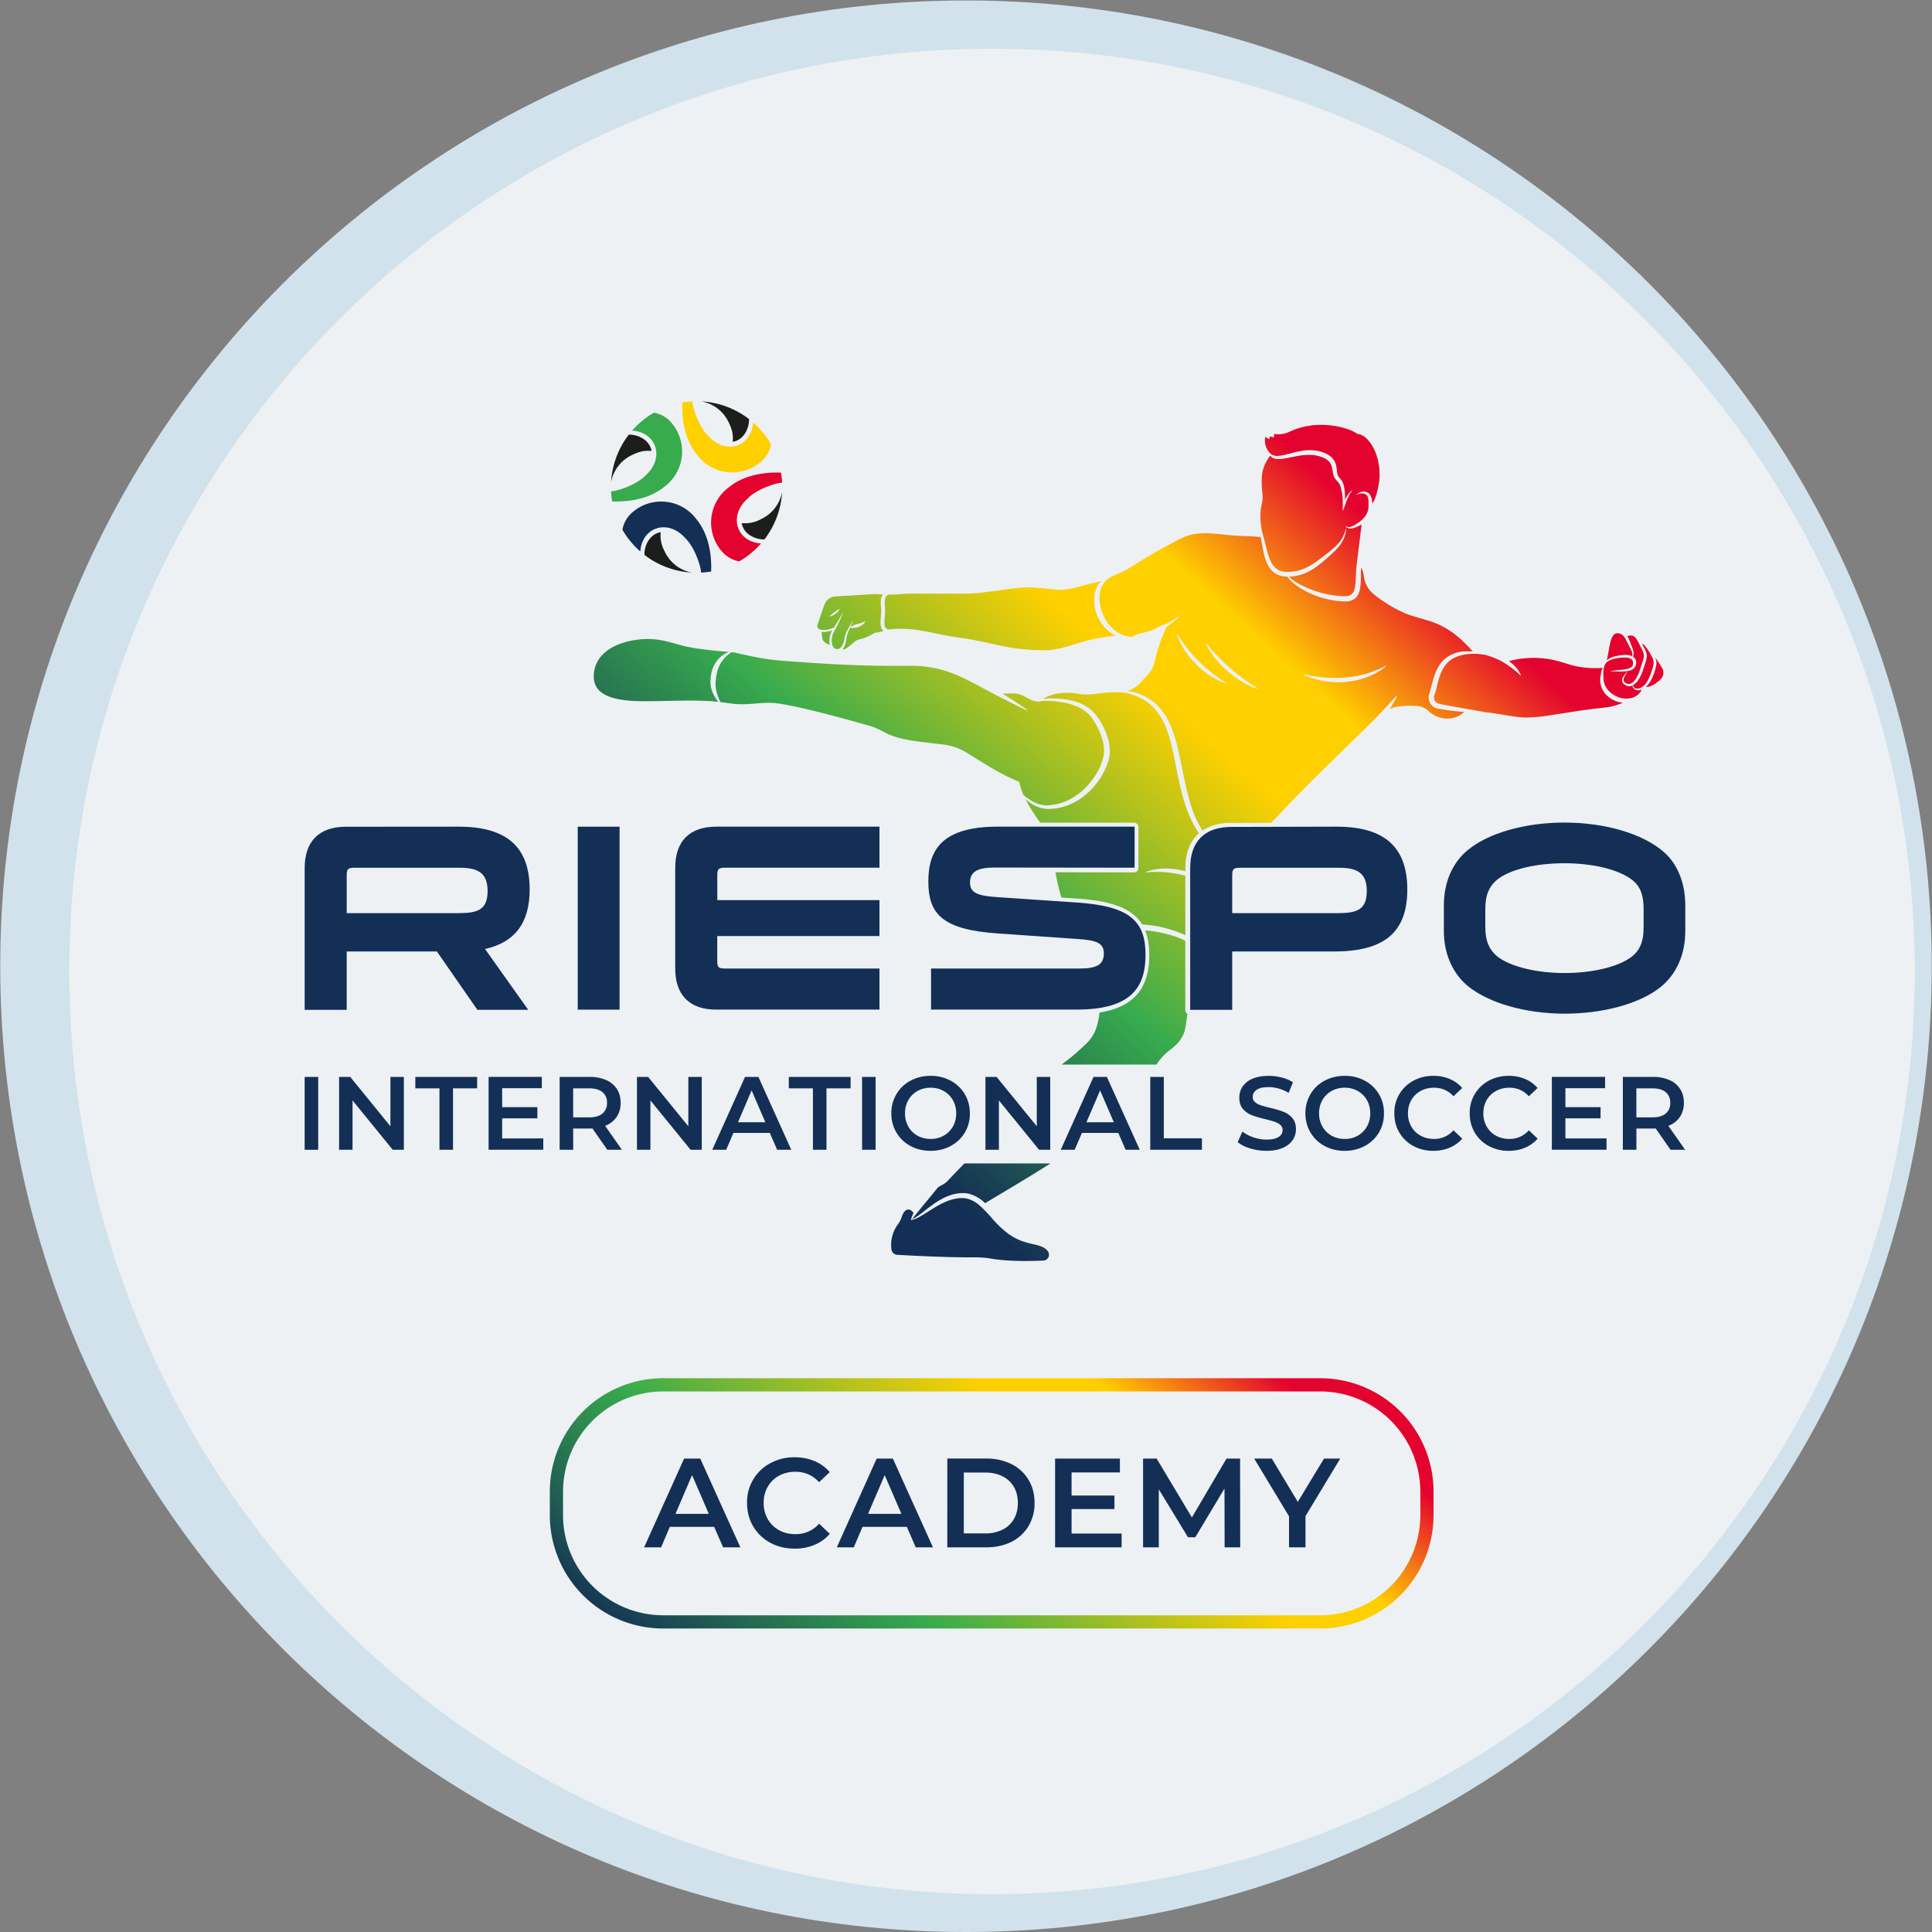 <svg xmlns="http://www.w3.org/2000/svg" viewBox="0 0 584.57 584.57"><rect x="0" y="0" width="584.57" height="584.57" fill="#808080" stroke="none"/><defs><clipPath id="b" clipPathUnits="userSpaceOnUse"><path d="M-225.12-8.6h438.43v438.43h-438.43z"></path></clipPath><clipPath id="a" clipPathUnits="userSpaceOnUse"><path d="M-219.21 0H219.2v438.42h-438.4z"></path></clipPath><clipPath id="e" clipPathUnits="userSpaceOnUse"><path d="M-138.92-324.67h438.43v438.42h-438.43z"></path></clipPath><clipPath id="i" clipPathUnits="userSpaceOnUse"><path d="M-177.24-331.14h438.42V107.3h-438.42z"></path></clipPath><clipPath id="h" clipPathUnits="userSpaceOnUse"><path d="M-173.47-316.03h438.42V122.4h-438.42z"></path></clipPath><clipPath id="g" clipPathUnits="userSpaceOnUse"><path d="M-154.86-347.1h438.42V91.33h-438.42z"></path></clipPath><clipPath id="j" clipPathUnits="userSpaceOnUse"><path d="M-146.24-312.5h438.43v438.42h-438.43z"></path></clipPath><clipPath id="f" clipPathUnits="userSpaceOnUse"><path d="M-169.97-343.33h438.42V95.1h-438.42z"></path></clipPath><clipPath id="k" clipPathUnits="userSpaceOnUse"><path d="M-161.35-308.73h438.43v438.42h-438.43z"></path></clipPath><clipPath id="l" clipPathUnits="userSpaceOnUse"><path d="M-382.44-227.07H56v438.43h-438.43Z"></path></clipPath><clipPath id="d" clipPathUnits="userSpaceOnUse"><path d="M-142.69-339.78h438.43V98.64H-142.7z"></path></clipPath><clipPath id="n" clipPathUnits="userSpaceOnUse"><path d="M-164.1-87.28h438.42v438.42H-164.1z"></path></clipPath><linearGradient id="c" x1="0" x2="1" y1="0" y2="0" gradientTransform="rotate(48 -121.45 367.37) scale(303.613)" gradientUnits="userSpaceOnUse" spreadMethod="pad"><stop offset="0" stop-color="#132f55"></stop><stop offset=".22" stop-color="#132f55"></stop><stop offset=".22" stop-color="#132f55"></stop><stop offset=".41" stop-color="#37ab4d"></stop><stop offset=".6" stop-color="#ffd000"></stop><stop offset=".6" stop-color="#ffd000"></stop><stop offset=".68" stop-color="#ffd000"></stop><stop offset=".8" stop-color="#e4032e"></stop><stop offset="1" stop-color="#e4032e"></stop></linearGradient><linearGradient id="m" x1="0" x2="1" y1="0" y2="0" gradientTransform="rotate(52.8 25.1 292.22) scale(201.308)" gradientUnits="userSpaceOnUse" spreadMethod="pad"><stop offset="0" stop-color="#132f55"></stop><stop offset=".12" stop-color="#132f55"></stop><stop offset=".12" stop-color="#132f55"></stop><stop offset=".35" stop-color="#37ab4d"></stop><stop offset=".6" stop-color="#ffd000"></stop><stop offset=".6" stop-color="#ffd000"></stop><stop offset=".68" stop-color="#ffd000"></stop><stop offset=".81" stop-color="#e4032e"></stop><stop offset="1" stop-color="#e4032e"></stop></linearGradient></defs><path fill="#d2e2ec" d="M0 0c121.07 0 219.21 98.14 219.21 219.21 0 121.07-98.14 219.22-219.21 219.22-121.07 0-219.21-98.15-219.21-219.22S-121.07 0 0 0" clip-path="url(#a)" transform="matrix(1.333 0 0 -1.333 292.28 584.57)"></path><path fill="#edf1f4" d="M0 0c115.67 0 209.44 93.77 209.44 209.44S115.67 418.87 0 418.87s-209.44-93.76-209.44-209.43S-115.67 0 0 0" clip-path="url(#b)" transform="matrix(1.333 0 0 -1.333 300.16 573.1)"></path><path fill="url(#c)" d="M370.94 418.89a5.53 5.53 0 0 0-2.82-.46c-.3.02-.47.05-.47 0l-.02-.69c-.3-.05-.9.2-.9.2-.08-.17-.14-.6-.14-.6-.33-.06-.92.52-.92.52a4.05 4.05 0 0 1 1.34-4v-.02c.16-.16.45-.16.67-.26.13-.05.27-.09.4-.1.15-.02.3 0 .44 0 .6.05 1.17.17 1.75.3 1.15.29 2.3.63 3.48.82a9.74 9.74 0 0 0 3.58.06l.45-.08.43-.12c.15-.04.3-.07.44-.13l.42-.15a5.6 5.6 0 0 0 1.55-.94c.45-.41.8-.94 1-1.52.2-.58.25-1.19.31-1.77.03-.3.08-.57.2-.84.12-.26.3-.5.48-.72a3.79 3.79 0 0 0 .85-1.59 11.09 11.09 0 0 0 .25-3.3c.2.36.38.71.6 1.05.14.2.28.4.44.6l.25.27.3.24c.02.01.06 0 .07-.02a.06.06 0 0 0 0-.07h-.01a1.98 1.98 0 0 1-.24-.27l-.2-.3a11.84 11.84 0 0 1-.64-1.29c-.1-.21-.19-.44-.26-.65l-.78-2.14-.01 2.37a12.33 12.33 0 0 1-.31 2.52l-.1.41-.03.1-.03.1-.05.18c-.09.24-.18.45-.3.64-.13.2-.28.36-.49.58-.1.12-.22.25-.33.4-.11.15-.21.3-.32.52l-.1.23c-.05.12-.07.22-.1.33-.05.2-.08.37-.1.53a6.66 6.66 0 0 1-.34 1.55c-.16.42-.4.77-.73 1.06l-.27.21-.3.2-.3.15c-.12.05-.19.1-.35.15l-.42.15-.05.02h-.02v.01h-.02l-.01.01h.01l-.06.01-.2.05-.37.11-.39.08c-.52.1-1.05.13-1.6.13-.53-.02-1.08-.03-1.64-.1-.56-.07-1.12-.18-1.7-.3l-1.75-.34-.92-.14a6.47 6.47 0 0 0-.5-.04c-.17-.01-.34-.02-.48-.01h-.37l-.16.03c-.22.03-.42.1-.6.19-.26.13-.46.33-.63.54a8.79 8.79 0 0 1-1.82-3.83c-.23-1.52-.13-2.58-.13-3.01 0-.87.2-1.71.2-2.76 0-1.05-.46-1.88-.5-3.73-.05-1.53.12-2.77.4-4.04l.28-1.04c.21-.75.42-1.58.63-2.44.22-.87.45-1.78.82-2.68.37-.88.9-1.78 1.76-2.3.42-.28.9-.44 1.41-.51.25-.04.5-.05.76-.06.26.01.52.01.77.03a9.8 9.8 0 0 1 2.99.69c.94.37 1.8.89 2.6 1.44.8.55 1.55 1.14 2.26 1.68.7.55 1.37 1.07 1.95 1.59a10.6 10.6 0 0 1 1.45 1.53c.38.5.63 1 .81 1.4a5.53 5.53 0 0 1 .35.99l.1.37c.01.03.04.04.07.03.03 0 .04-.03.04-.05v-.01l-.05-.38a4.88 4.88 0 0 0-.24-1.06c-.14-.45-.35-1-.7-1.56a9.74 9.74 0 0 0-1.4-1.75c-.56-.58-1.2-1.16-1.89-1.74-.67-.58-1.38-1.22-2.2-1.82a12.8 12.8 0 0 0-2.77-1.62c-1.02-.44-2.16-.7-3.29-.8l-.43-.01H371c.06-.06.12-.13.2-.19.33-.3.77-.65 1.3-.99l.42-.26.45-.26c.3-.18.64-.34 1-.51.34-.18.72-.33 1.1-.5.4-.15.8-.32 1.23-.46a21.81 21.81 0 0 1 5.68-1.22c.25-.02.51-.04.77-.04l.77-.02a2 2 0 0 1 1.37.48c.35.33.55.82.66 1.32.11.5.16 1 .2 1.52.06 1.02.08 2.04.16 3.02.1.98.23 1.92.33 2.81l.31 2.52.57 4.62-.6-.33a8.94 8.94 0 0 0-1.02-.43 2.65 2.65 0 0 0-.97-.17c-.3 0-.56.1-.74.2a1.2 1.2 0 0 0-.34.33.67.67 0 0 0-.09.14l.12-.1c.08-.07.22-.15.39-.2.17-.05.4-.06.64-.01.24.04.5.15.78.3.27.14.57.34.9.55.3.2.61.42.9.68.3.25.57.55.81.87.23.32.43.67.56 1.04l.1.28.06.29.05.27.01.33.01.62v.6c-.03.4-.08.76-.2 1.04-.07.14-.15.26-.25.36-.09.1-.21.17-.32.23l-.23.09-.18.04a1.7 1.7 0 0 1-.39.02 2.55 2.55 0 0 1-.65-.13c-.37-.12-.56-.23-.56-.23s.14.17.48.4c.17.1.39.23.67.3.15.04.3.07.47.08.1 0 .17 0 .29-.02l.24-.04a1.65 1.65 0 0 0 1.03-.78c.23-.4.34-.84.4-1.28l.03-.4.05-.13s.83.8 1.46 4.5c.52 3.03-.15 7.56-2.77 10.18-1 1-2.12 1.06-2.12 1.06s-1.46 1.2-4.92 1.77c-1.2.2-2.3.28-3.32.28-3.59 0-6.03-1.03-7.35-1.65m12.64-15.62.12-.04c.02.1.01.18.02.28-.04-.09-.1-.16-.14-.24m-32.62-7.36a11.1 11.1 0 0 1-4.57-1.21c-4.29-2.18-7.9-4.3-11.43-6.54a18 18 0 0 0-3.2-1.59 7.41 7.41 0 0 1-1.93-1.07 5.1 5.1 0 0 1-1.5-2.13 5.6 5.6 0 0 1-.32-1.61 9.8 9.8 0 0 1 2.24-6.66 7.97 7.97 0 0 1 2.42-1.96 7.06 7.06 0 0 1 1.9-.64c.28-.04.57-.08.87-.08.46.27.95.52 1.47.69.6.2 1.24.28 1.83.45.55.15 1.08.32 1.6.51l.86.48c.6.37 1.26.61 1.94.8l.25.12c.83.45 1.5.88 1.95 1.18l.72.48c.02.02.05.01.06 0a.04.04 0 0 0 0-.06l-.01-.01-.16-.16c-.11-.1-.26-.27-.47-.46a19.6 19.6 0 0 0-1.82-1.46l-.45-.28-.9-2.16a35.3 35.3 0 0 1-1.75-5.69 6.9 6.9 0 0 0-1.88-3.37c-.4-.4-.79-.82-1.16-1.25a6.8 6.8 0 0 0-2.69-1.91l-.35-.15a13.7 13.7 0 0 0 3.37-1.03 11.29 11.29 0 0 0 3.67-2.67 13.8 13.8 0 0 0 1.5-2c.45-.72.83-1.5 1.17-2.3a33.2 33.2 0 0 0 1.59-5c.4-1.71.75-3.45 1.1-5.17a93.9 93.9 0 0 1 1.11-5.06c.22-.82.43-1.65.67-2.42a24.52 24.52 0 0 1 2.72-6.07 11.28 11.28 0 0 0 6.4 1.73l9.17.03a48.3 48.3 0 0 1 1.6 1.63c6 6.47 12.86 13 18.1 18.13a139.9 139.9 0 0 1 6.28 6.37l1.79 1.92.67.74c.03.03.07.04.1 0a.07.07 0 0 0 .02-.08v-.02l-.12-.24c-.08-.16-.19-.4-.35-.68-.16-.29-.35-.64-.6-1.02a18.1 18.1 0 0 0-.57-.89 8.3 8.3 0 0 0 1.8.5c1.46.22 2.95.27 4.41.15a4.3 4.3 0 0 0 2.58-1.12 6.18 6.18 0 0 1 4.27-1.73c1.97 0 3.2.87 3.84 1.5-.55.04-1.11.1-1.7.16-.92.1-1.88.22-2.87.38l-.75.12-.37.06-.42.08a2.6 2.6 0 0 0-.9.41 2.69 2.69 0 0 0-1.02 1.7c-.02.17-.03.35-.02.52l.02.25.06.28.06.2.02.05.03.07.03.09.11.35.2.73c.25 1.02.51 2.08.89 3.1a9.1 9.1 0 0 0 1.6 2.83c.7.82 1.6 1.42 2.5 1.78a8.23 8.23 0 0 0 3.23.6h.84l.27-.03.15-.01c-6.43 7.38-10.55 6.71-15.3 8.66a30.95 30.95 0 0 0-7.2 4.37 6.16 6.16 0 0 0-2.15 3.63c-.18.98-.26 1.8-.69 2.38v-.23c-.03-.47-.04-.95-.04-1.45s0-1.02-.04-1.56c-.03-.54-.07-1.1-.2-1.71-.06-.3-.16-.63-.31-.96a2.82 2.82 0 0 0-1.78-1.6 3.73 3.73 0 0 0-1.08-.17h-.26l-.19.01-.39.02c-.13 0-.25 0-.39.02l-.41.04c-.28.03-.57.05-.83.1l-.79.13c-.26.04-.51.1-.77.16l-.75.18a21.35 21.35 0 0 0-4.02 1.5c-.38.22-.76.4-1.1.61-.36.21-.7.4-1 .63-.14.1-.3.2-.43.31l-.4.32c-.53.4-.94.82-1.25 1.18-.14.15-.23.3-.32.43h-.05l-.2.01-.22.01a4.63 4.63 0 0 0-2.28.73 4.6 4.6 0 0 0-1.32 1.32 7 7 0 0 0-.75 1.5c-.39 1-.57 1.95-.75 2.84-.16.9-.3 1.7-.46 2.47l-.02.1c-1.8.2-3.65.22-5.5.31-2.42.13-4.51.55-7.14.55-.32 0-.65 0-1-.02m5.92-34.08-.18.06-.5.17-.75.3-.46.2-.5.26-.52.29-.55.33a15 15 0 0 0-1.16.78c-.38.3-.8.57-1.17.92-.39.33-.76.68-1.14 1.03l-1.04 1.13c-.35.38-.63.79-.93 1.17-.29.39-.55.77-.78 1.15l-.34.55-.28.53c-.1.17-.19.33-.26.5l-.21.45a8.3 8.3 0 0 0-.3.75c-.09.2-.14.38-.18.5l-.05.17v.01c-.01.02 0 .05.02.06.02 0 .04 0 .05-.02l.37-.59c.11-.19.26-.41.43-.66a26.24 26.24 0 0 1 1.3-1.82 24.66 24.66 0 0 1 1.81-2.15c.33-.36.69-.72 1.04-1.07.36-.35.71-.7 1.08-1.04.36-.34.74-.65 1.1-.95.36-.3.7-.59 1.05-.85.35-.26.67-.5.98-.71.3-.22.6-.41.86-.58l.66-.43.6-.35c.01-.02.02-.04 0-.07a.04.04 0 0 0-.03-.02h-.02m7.1-1.23h-.01l-.18.06-.49.17a11.36 11.36 0 0 0-1.68.74 17.43 17.43 0 0 0-2.23 1.3c-.38.28-.8.54-1.18.85-.4.3-.78.63-1.17.95l-1.1 1.03c-.36.34-.68.72-1 1.06-.32.35-.6.7-.87 1.05l-.39.5-.33.49c-.23.3-.4.6-.57.87l-.4.69-.22.46-.08.17c-.02.03 0 .06.02.07l.05-.01.43-.53a35.79 35.79 0 0 1 2-2.23l.93-.96a48.13 48.13 0 0 1 4.37-3.82c.38-.27.73-.55 1.07-.8l.98-.69c.61-.42 1.14-.75 1.5-.98l.58-.36c.02 0 .03-.04.02-.06a.05.05 0 0 0-.04-.02h-.02m18.1 2.5.89.02.9.07c.3.02.59.05.89.1.29.03.59.05.88.11l.86.15.84.18c.27.05.54.13.8.2s.52.14.76.22l.72.23.65.24c.43.15.8.32 1.14.46l.86.4.74.36c.03.01.06 0 .07-.02.01-.02 0-.05-.01-.06h-.01l-.17-.15-.5-.38a13.03 13.03 0 0 0-1.9-1.18l-.65-.33-.71-.3-.77-.3a229.61 229.61 0 0 0-1.68-.5v.01l-.89-.19c-.3-.06-.6-.1-.92-.14-.3-.05-.61-.09-.92-.11l-.93-.06h-.93c-.15 0-.3-.02-.45 0l-.46.02-.88.07a18.64 18.64 0 0 0-3.1.56c-.45.12-.86.25-1.22.36-.35.11-.65.24-.9.34l-.57.24-.2.1h-.01c-.03 0-.04.04-.03.06.01.03.03.04.06.03l.8-.16.94-.18 1.21-.19c.45-.06.93-.1 1.45-.16.5-.06 1.05-.07 1.61-.11l1.25-.02h.49m-56.4 21.33c-2.26-.58-4.6-1.3-6.36-1.3-1.87 0-5.64.55-7.5.54-3.64-.02-9.92-1.44-14.44-1.44l-12.03.02c-1.83 0-2.91-.23-5.21-.22-.02 0-.04 0-.06-.02a1.5 1.5 0 0 1-.62-.64 2.19 2.19 0 0 1-.19-.9c-.01-.63.08-1.27.1-1.92 0-.65-.05-1.3-.11-1.93a10.3 10.3 0 0 1-.06-.95c0-.31.01-.63.12-.9.11-.29.34-.5.61-.6l.21-.08.06.01c5.87.72 10.15-1.08 15.98-1.85 7.73-1.02 10.73-2.86 19.56-2.86 3.42 0 6.86 1.61 10.32 2.4 2.18.5 4.22.76 5.67.9-.05.02-.1.03-.14.06-.13.05-.25.12-.38.2-.12.07-.25.14-.37.23a8.89 8.89 0 0 0-2.66 2.78 9.44 9.44 0 0 0-1.32 3.88c-.04.34-.04.68-.04 1.02.01.34.03.66.08 1.01l.07.46.02.1v.02l.01.03.01.04.02.06.07.24a5.02 5.02 0 0 0 1.33 2.3l-2.76-.7m-57.6-2.82a2.83 2.83 0 0 1-2.49-1.89l-1.56-4.52a.86.86 0 0 1 .79-1.13c.24-.03.48-.06.72-.05a5.2 5.2 0 0 1 1.76.32c.2.1.34.14.45.17v.02l.68 1.07c.4.67.75 1.24.97 1.64l.36.65c0 .02.02.03.04.02v-.05s-.08-.26-.26-.7a44.05 44.05 0 0 0-1.43-2.93c-.22-.4-.48-.8-.64-1.3a4.13 4.13 0 0 1-.2-1.57c.03-.53.17-1.12.52-1.44a1 1 0 0 1 .61-.25h.17c.05.01.11 0 .16.02l.16.04.15.08c.4.23.66.7.83 1.17.18.47.28.97.35 1.45.04.24.11.47.2.67l.27.58a19.2 19.2 0 0 0 1.3 2.33c0 .02.02.02.03 0 .01 0 .02-.03.01-.04l-.08-.18-.23-.5-.26-.62c.27.18.93.5 1.3.6a12.65 12.65 0 0 1 2.07.65c.02 0 .04 0 .05-.02v-.03l-.01-.01-.04-.06-.1-.13a1.5 1.5 0 0 0-.16-.2 1.9 1.9 0 0 0-.23-.2 2.17 2.17 0 0 0-.29-.22l-.34-.2c-.12-.05-.25-.12-.38-.16a3.04 3.04 0 0 0-.4-.12l-.42-.08-.4-.03c-.14 0-.27 0-.4.02-.1 0-.2.02-.3.04a24.21 24.21 0 0 1-.65-1.64c-.06-.18-.1-.35-.12-.55a7.03 7.03 0 0 0-.32-1.6c-.1-.28-.22-.56-.39-.83a2.45 2.45 0 0 0-.26-.35c.1 0 .21 0 .32.02.22.04.41.17.6.29.63.43 1.24.91 1.81 1.43.32.3.72.49 1.14.58 1.28.27 2.5.89 3.65 1.58.2-.16 1.01.1 1.79.34h-.01a2 2 0 0 0-.44.66c-.2.47-.2.87-.2 1.23 0 .37.03.7.05 1.03l.07.93.02.46v.44c-.01.6-.1 1.22-.08 1.97.02.38.08.82.29 1.26.05.1.14.2.22.3-.53.02-1.1.05-1.75.1zm-1.03-4.23c.21.2.5.42.79.64l.83.57.3.18.12.06-.06-.13c-.04-.07-.1-.18-.2-.3a3.75 3.75 0 0 0-.75-.75c-.3-.23-.64-.4-.91-.49-.27-.1-.47-.1-.47-.1s.13.14.35.32m.27-3.49c-.12-.04-.25-.09-.38-.12a3.13 3.13 0 0 0-.44-.1c-.15-.03-.3-.07-.47-.08-.15-.03-.32-.03-.48-.05h-.48l-.13.01.15-1.27c.07-.58.42-1.08.95-1.32l.8-.38-.05.22-.06.51c-.04.67.1 1.3.3 1.86.04.14.1.27.16.4l.18.34-.05-.02m177.66-.81a1.54 1.54 0 0 1-.44-.48c-.24-.38-.38-.8-.5-1.22-.22-.84-.34-1.64-.47-2.32-.15-.9-.29-1.58-.37-1.96.14.12.29.25.47.36.32.2.7.36 1.1.48a9 9 0 0 0 1.28.28c.44.07.91.14 1.42.13.45-.01.96-.06 1.46-.3.04.19.1.43.04.69-.06.27-.19.56-.33.87l-.5 1-.56 1.12c-.2.38-.44.76-.77 1.06-.16.15-.35.27-.56.36-.2.08-.42.1-.65.1-.22 0-.44-.05-.62-.17m3.16-.38a1.4 1.4 0 0 1-.3-.1c.12-.2.22-.39.3-.57.21-.41.35-.81.5-1.18l.4-1.05c.12-.34.21-.67.24-1 .03-.37-.08-.61-.16-.82v-.02a1.51 1.51 0 0 0 .72-1.12l.02-.35c0-.27-.06-.53-.2-.8a1.84 1.84 0 0 0-.63-.64c-.5-.3-1-.36-1.41-.42a9.7 9.7 0 0 0-1.16-.06c-.7 0-1.26.03-1.66.03h-.63c-.03 0-.05.02-.04.03 0 .02 0 .03.03.04l.62.1c.4.06.97.12 1.65.19.34.03.7.07 1.1.14.37.07.78.17 1.12.39a1.1 1.1 0 0 1 .5.97c0 .19-.02.38-.1.55a.94.94 0 0 1-.34.4l-.04.03c-.35.22-.8.28-1.24.3a11.17 11.17 0 0 1-2.52-.26 5.4 5.4 0 0 1-1.03-.36 2.96 2.96 0 0 1-.85-.59 3 3 0 0 1-.49-1.02l-.06-.3a9.89 9.89 0 0 1-.06-1.74c.01-.36 0-.74.09-1.14a4.45 4.45 0 0 1 1.25-2.28c.33-.32.71-.61 1.13-.85a5.4 5.4 0 0 1 2.63-.78c.44.01.87.05 1.27.15a3.4 3.4 0 0 1 2.21 1.66l.13.26c-.11-.05-.22-.1-.33-.12-.1-.03-.2-.03-.29-.05h-.39l-.08.01-.06.01a1.23 1.23 0 0 0-.87.68 1.6 1.6 0 0 0-.13.37c-.03 0-.04-.02-.06-.03-.3-.13-.65-.16-.95-.1l-.22.07h-.03v.01l-.03.01h-.01l-.04.02-.07.04-.15.08-.18.11c-.12.07-.22.17-.32.27-.09.12-.18.23-.22.39-.09.28-.04.57.04.76.15.4.36.63.51.84l.37.46.13.17c.01.02.03.02.05.01.01 0 .02-.03 0-.04 0 0-.02-.07-.09-.2a6.44 6.44 0 0 0-.3-.5c-.12-.23-.3-.5-.38-.83a.8.8 0 0 1 0-.53.87.87 0 0 1 .41-.41l.14-.08.15-.06c.1-.05.2-.07.31-.1.22-.02.45 0 .66.11.44.2.78.62 1.08 1.06.29.46.53.97.74 1.5.21.54.36 1.1.56 1.66.18.56.38 1.11.48 1.68.04.28.06.56 0 .83-.07.27-.17.53-.28.78-.23.5-.49.95-.71 1.4-.23.45-.43.88-.68 1.23-.24.36-.55.62-.88.7a1.82 1.82 0 0 1-.87 0m-234.9-9.27c0-4.9 6.09-5.6 11.64-5.6 5.7 0 9.33.3 14.44.04.81-.04 1.54-.1 2.21-.18l-.34.43a7.87 7.87 0 0 0-1.02 1.84c-.09.19-.14.4-.2.6a5.14 5.14 0 0 0-.22 1.31l-.02.17v.18l.02.34.03.7.11.7c.03.24.1.47.16.7.07.22.12.45.22.66.1.22.17.44.27.64l.33.6.39.52c.13.17.28.32.42.47a5.74 5.74 0 0 0 1.71 1.23c.13.06.25.12.37.16l.18.07c-2.03.18-6.2.52-9.18 1.13-3.27.67-5.67 1.81-9.2 1.81-5.35 0-12.32-2.3-12.32-8.52m238.6 6.21c.12-.27.25-.55.34-.9.05-.17.08-.38.08-.58v-.1l-.01-.15-.03-.26c-.1-.67-.31-1.25-.5-1.81-.2-.54-.34-1.09-.58-1.68a8.2 8.2 0 0 0-.86-1.6 3.48 3.48 0 0 0-1.19-1.1c.04-.1.08-.2.17-.32.12-.16.29-.34.54-.42a1.79 1.79 0 0 1 .87.07c.32.1.63.3.92.57.28.27.54.6.76.97.46.75.8 1.64 1.08 2.55.15.45.3.9.36 1.36.08.46-.01.91-.18 1.32a16.11 16.11 0 0 1-1.75 2.84c-.2.21-.38.35-.57.38h-.11c.21-.35.44-.71.65-1.14m-207.64-.9a3.32 3.32 0 0 1-.26-.2c-.1-.08-.2-.15-.3-.25-.1-.09-.21-.17-.32-.28-.1-.12-.22-.2-.33-.33-.22-.23-.42-.5-.63-.78l-.3-.45c-.07-.16-.17-.32-.25-.48a7.46 7.46 0 0 0-.23-.52c-.07-.17-.12-.36-.2-.54-.07-.18-.1-.39-.15-.58-.05-.19-.1-.38-.12-.57l-.1-.57-.06-.69-.04-.34v-.1l-.01-.14c-.02-.18 0-.36 0-.54.03-.37.07-.73.15-1.08l.06-.26c.03-.09.06-.17.07-.25.04-.17.1-.33.15-.49l.3-.86c.12-.25.2-.49.3-.68l.05-.12c1.85-.22 3.25-.5 4.59-.5 3.1 0 5.15.48 7.56.28 4.24-.34 14.74-3.2 20.58-4.85l1.06-.3a15.7 15.7 0 0 0 3.25-1.38c3.64-2.02 8.5-2.25 13.7-2.91a12.9 12.9 0 0 0 5.12-1.8c3.2-1.95 7.57-4.9 12-6.65.15-.88.48-1.89.98-3.02.54-.45 1.2-.94 2-1.39.86-.48 1.94-.9 3.07-.93h.45l.46.04c.31.02.63.09.96.13a14 14 0 0 1 1.95.5 14.1 14.1 0 0 1 5.48 3.66c.53.57 1.02 1.18 1.48 1.82a13.6 13.6 0 0 1 2.08 4.2 6.42 6.42 0 0 1 .3 1.61l.03.32v.25a9.39 9.39 0 0 1-.32 2.24 16.52 16.52 0 0 1-1.87 4.22 8.2 8.2 0 0 1-2.88 2.93 13.57 13.57 0 0 1-3.67 1.34 26 26 0 0 1-3.43.45c-.9.05-1.7 0-2.38-.08l-.12-.12c-.16.01-.32.06-.47.08a.57.57 0 0 0-.18.02c-.2.03-.39.04-.57.1-1.24.34-2.34 1.31-3.6 1.58-1 .21-2.18.12-3.2.08h-.4l.18-.11c.65-.39 1.26-.78 1.82-1.13.56-.35 1.07-.69 1.52-.99l1.16-.79c.32-.21.57-.4.74-.52l.26-.2a.06.06 0 0 0 .02-.08.06.06 0 0 0-.07-.02s-1.6.75-3.97 1.94c-1.18.6-2.56 1.29-4.02 2.06-1.47.76-3.01 1.62-4.58 2.43a49.33 49.33 0 0 1-3.83 1.8 25.93 25.93 0 0 1-9.53 1.92c-3 0-5.64-.02-8.75.03-4.95.09-11.1.35-21.8 1.2-4.24.34-9.28 1.7-10.2 1.81l-.43.05-.3-.22m168.4-.14c-.08 0-.17 0-.25-.02l-.26-.02a10.3 10.3 0 0 1-1.1-.13 8.5 8.5 0 0 1-2.34-.71 5.93 5.93 0 0 1-2.05-1.64 8.63 8.63 0 0 1-1.32-2.54c-.33-.94-.57-1.95-.81-3-.07-.25-.14-.53-.23-.8l-.13-.4-.05-.1v-.03.02-.02h-.01v-.04l-.07-.18a.54.54 0 0 0-.02-.1l-.01-.14v-.27a1.46 1.46 0 0 1 1.03-1.19l.33-.07.37-.08.74-.15c.97-.18 1.9-.37 2.8-.53l2.53-.44c1.57-.25 2.88-.5 3.8-.68.06 0 .1-.02.17-.03.42-.05.83-.07 1.25-.13 2.93-.4 5.79-1.05 7.81-1.05 3.06 0 5.35.51 7.56.82 2.17.3 4.7.81 9.06 1.29 3.2.35 3.16.41 5.5 1.24l-.2.01a6.74 6.74 0 0 0-2.35.78c-.48.3-.93.65-1.32 1.05a4.78 4.78 0 0 0-1.32 2.85c-.02.25-.04.48-.02.7.02.24.05.42.08.6.04.35.1.7.17 1 .07.31.16.58.25.78l.06.15a22.4 22.4 0 0 0-6.1.39c-1.08.23-2.2.63-3.27.93a21.63 21.63 0 0 1-11.86.23l-.06-.01c.13-.1.28-.19.4-.3a7.19 7.19 0 0 0 1.17-1.1v.01l.24-.27.2-.27c.14-.17.24-.35.33-.5.1-.15.17-.29.22-.4.11-.23.16-.38.16-.38l.01-.02c0-.02 0-.05-.03-.06l-.04.01-.28.26a19.74 19.74 0 0 1-3.16 2.44c-.42.27-.85.52-1.27.75l-.09.03a19.2 19.2 0 0 1-3.17 1.2 14.46 14.46 0 0 1-2.55.25v.01h-.5m41.81-1.56c.03-.15.05-.3.05-.47v-.21l-.03-.22a9.27 9.27 0 0 0-.36-1.5l-.24-.7-.28-.69c-.2-.45-.44-.88-.7-1.27a4.75 4.75 0 0 0-.82-.94c1.24.05 2.17.71 3.03 1.44.63.53.97 1 .97 1.87 0 .64-.28 1.03-.79 1.83-.45.71-.73 1.15-1.06 1.54.1-.2.18-.42.23-.68m-213.52-4.95v.03-.03m0 0v-.01.01m86.01-2.62a12.53 12.53 0 0 0-3.65.05c-4.27.69-6.82-.39-8.05-1.2.51.08 1.07.14 1.7.15 1.05 0 2.26-.04 3.55-.24 1.3-.2 2.7-.54 4.03-1.25a8.9 8.9 0 0 0 1.88-1.33 9.45 9.45 0 0 0 1.52-1.86 16.73 16.73 0 0 0 2.11-4.5c.23-.82.36-1.67.38-2.54a8.17 8.17 0 0 0-.34-2.56 16.45 16.45 0 0 0-5.84-8.13 13.87 13.87 0 0 0-4.19-2.14c-.72-.22-1.44-.36-2.14-.45-.35-.03-.7-.08-1.04-.08l-.5-.01c-.18 0-.34 0-.5.02a7.34 7.34 0 0 0-3.34 1.25c-.47.3-.87.63-1.24.94a40.3 40.3 0 0 1 3.35-5.33h21.3c.54 0 .98-.44.98-.98v-9.32a.98.98 0 0 0-.98-.98l-17.84.02a48 48 0 0 1 1.34-5.72l3.59-.25c7.92-.53 12.52-2.26 14.73-5.86a27.45 27.45 0 0 0 9.81-2.44v13.48h-.02l-.74.2c-.5.13-1 .21-1.5.31s-1 .16-1.48.22c-.48.04-.94.1-1.38.11l-.65.03-.6.01h-1.05l-.81-.05a10 10 0 0 1-.71-.07.05.05 0 0 0-.06.05c0 .02.01.04.04.05l.19.07a9.06 9.06 0 0 0 1.33.38v.01c.32.06.68.15 1.07.18l.62.08.67.04c.46.03.94.02 1.44 0 .25 0 .5-.04.76-.05.26-.03.52-.04.78-.1.52-.1 1.06-.16 1.58-.3l.52-.14v.67c0 3.5 1.1 6.2 3.11 7.96a23.22 23.22 0 0 0-2.17 3.93 35.58 35.58 0 0 0-1.63 4.84 93.4 93.4 0 0 0-1.18 5.13c-.35 1.73-.67 3.46-1.05 5.15a33.32 33.32 0 0 1-1.44 4.86 14.29 14.29 0 0 1-2.35 4.07 10.94 10.94 0 0 1-3.3 2.63c-1.15.6-2.32.97-3.35 1.22-.2.05-.39.07-.58.11l-.09-.03c-.57.05-1.18.08-1.83.08-1.74 0-3.07-.16-4.76-.39m2.16-12.95v-.03.04-.01m10.28-46.36c0-7.57-3.62-11.78-11.3-13a17.99 17.99 0 0 0-.65-3.23 8.53 8.53 0 0 0-2.14-3.6 47.8 47.8 0 0 0-5.83-4.97h21.55c.8 1.22 1.78 2.33 2.95 3.22 1.33 1 2.58 2.11 3.28 3.9.3.74.57 2.47.77 4.17l.04.21c-.3.17-.5.48-.5.84v15.77l-.46.23c-1.4.63-2.95 1.1-4.53 1.48-1.34.32-2.73.51-4.12.63.65-1.58.94-3.44.94-5.65m-41.95-47.24c-1.1-1.12-2.33-2.38-3.76-3.9-.4-.43-.88-.78-1.4-1.04h-.02a5.15 5.15 0 0 1-.9-.58l-1.91-2.34a238.98 238.98 0 0 1-2.79-3.41l-1.12-1.38.17.06c.22.1.55.28.94.54.39.26.85.6 1.38 1 .52.42 1.1.89 1.79 1.38.67.5 1.42 1.02 2.3 1.5.86.48 1.83.93 2.95 1.19a8.8 8.8 0 0 0 1.74.24h.68l.26-.02c.33-.04.64-.1.95-.2a8.37 8.37 0 0 0 3.22-1.87l.19-.2c4.96 2.97 9.97 5.92 14.86 9.03zm-2.15-8.04c-1-.2-1.93-.56-2.77-.97-.85-.4-1.61-.86-2.31-1.29-1.4-.87-2.54-1.63-3.41-2.05-.44-.22-.8-.35-1.05-.41l-.3-.07-.09-.02-.02.02h-.03v.02h-.02v.03l.01.03.04.15c.03.1.07.24.14.41.06.17.13.39.24.62l.15.34c-.26.36-.66.76-1.18.76-.75 0-1.22-.84-1.5-1.7a6.07 6.07 0 0 0-.84-1.63 7.95 7.95 0 0 1-1.56-4.59c0-.34.02-.7.05-1.03.06-.72.63-1.29 1.35-1.33 3.52-.2 11.42-.62 17.68-.57 1.23 0 2.45-.09 3.67-.3 3.82-.68 9.19-.56 11.8-.44a1.33 1.33 0 0 1 1.07 2.05c-.22.34-.54.66-.99.9-1.87 1.02-4.58.67-8 3.12a23.28 23.28 0 0 0-3.87 3.7l-.18.2c-.73.8-1.46 1.62-2.27 2.34a7.2 7.2 0 0 1-2.73 1.66c-.5.16-1.02.22-1.54.22a7.7 7.7 0 0 1-1.54-.17" transform="matrix(1.333 0 0 -1.333 -104.57 689.13)"></path><path fill="#1d1d1b" d="M0 0a19.5 19.5 0 0 1-4.01-10.76 8.52 8.52 0 0 0 4.8 6.17c2.06 1 3.19.97 4.37.9C4.72-1.07 1.9.08 0 0" clip-path="url(#d)" transform="matrix(1.333 0 0 -1.333 190.25 131.52)"></path><path fill="#37ab4d" d="M0 0v-.03c3.86-.15 8.43.55 11.82 3.3a9.97 9.97 0 0 1 1.55 14.64 6.72 6.72 0 0 1-3.87 2.2c-.62-.35-1.22-.74-1.79-1.16 0 0-.02 0-.03-.02-.27-.2-.55-.41-.81-.63l-.99-.86c-.47-.45-.92-.91-1.34-1.4C10.09 15.67 12 9.8 7.6 5.88c-1.95-2.1-6.38-3.6-7.86-3.62C-.2 1.51-.13.76 0 0" clip-path="url(#e)" transform="matrix(1.333 0 0 -1.333 185.22 151.67)"></path><path fill="#1d1d1b" d="M0 0a19.5 19.5 0 0 1-10.76 4.01 8.52 8.52 0 0 0 6.17-4.8c1-2.06.97-3.19.9-4.37C-1.07-4.72.08-1.9 0 0" clip-path="url(#f)" transform="matrix(1.333 0 0 -1.333 226.63 126.8)"></path><path fill="#ffd000" d="M0 0h-.03c-.15-3.86.55-8.43 3.3-11.82a9.97 9.97 0 0 1 14.64-1.55 6.72 6.72 0 0 1 2.2 3.87c-.35.62-.74 1.22-1.15 1.79l-.03.03c-.2.27-.41.55-.63.81l-.86.99c-.45.47-.91.92-1.4 1.34C15.67-10.09 9.8-12 5.88-7.6 3.78-5.66 2.28-1.23 2.26.25A22 22 0 0 1 0 0" clip-path="url(#g)" transform="matrix(1.333 0 0 -1.333 206.49 121.77)"></path><path fill="#1d1d1b" d="M0 0a19.5 19.5 0 0 1 4.01 10.76 8.52 8.52 0 0 0-4.8-6.17 7.48 7.48 0 0 0-4.37-.9C-4.72 1.07-1.9-.08 0 0" clip-path="url(#h)" transform="matrix(1.333 0 0 -1.333 231.3 163.2)"></path><path fill="#e4032e" d="M0 0v.03c-3.86.15-8.43-.55-11.82-3.3a9.97 9.97 0 0 1-1.55-14.64 6.72 6.72 0 0 1 3.87-2.2 18.97 18.97 0 0 1 2.63 1.8v.01l.99.86c.47.45.92.91 1.34 1.4-5.55.37-7.47 6.24-3.07 10.16 1.95 2.1 6.38 3.6 7.85 3.62C.21-1.51.13-.76 0 0" clip-path="url(#i)" transform="matrix(1.333 0 0 -1.333 236.32 143.05)"></path><path fill="#1d1d1b" d="M0 0a19.5 19.5 0 0 1 10.76-4.01A8.52 8.52 0 0 0 4.59.79a7.48 7.48 0 0 0-.9 4.37C1.07 4.72-.08 1.9 0 0" clip-path="url(#j)" transform="matrix(1.333 0 0 -1.333 194.99 167.9)"></path><path fill="#132f56" d="M0 0h.03c.15 3.86-.55 8.43-3.3 11.82a9.97 9.97 0 0 1-14.64 1.55 6.72 6.72 0 0 1-2.2-3.87c.35-.62.74-1.22 1.15-1.79l.03-.03c.2-.27.41-.55.63-.81l.86-.99c.45-.47.91-.92 1.4-1.34.37 5.55 6.24 7.47 10.16 3.07 2.1-1.95 3.6-6.38 3.62-7.85.75.03 1.5.11 2.26.24" clip-path="url(#k)" transform="matrix(1.333 0 0 -1.333 215.13 172.92)"></path><path fill="#132f56" d="M0 0v5.96c0 4.8-1.64 9.2-4.78 11.98-4.74 4.2-13.34 6.76-22.65 6.76-8.94 0-17.35-2.38-22.04-6.33-3.5-2.9-5.33-7.43-5.33-12.41V0c0-4.96 1.94-9.56 5.52-12.47 4.77-3.84 13.14-6.21 21.85-6.21 8.78 0 17.02 2.24 21.72 5.96C-1.97-9.77 0-5.15 0 0m-9.46.88c0-3.13-.8-5.2-2.8-6.7-3.02-2.26-8.86-3.63-15.17-3.63-6.06 0-11.86 1.33-14.92 3.52-2.12 1.56-3.04 3.74-3.04 6.81v4.23c0 3.14.87 5.27 2.94 6.82 2.97 2.22 8.73 3.54 15.02 3.54 6.51 0 12.5-1.47 15.46-3.86 1.8-1.45 2.51-3.45 2.51-6.5zM-63.1 9.5c0 9.54-5.03 14.3-16.21 14.27l-23.77-.06c-6.02-.02-9.3-3.3-9.3-9.31v-32.21h9.54v13.25h23.15c11.44 0 16.59 4.4 16.59 14.06m-9.2-.36c0-4.16-2.14-5-6.48-5h-24.06v8.6c0 1.39.3 1.69 1.7 1.7h22.46c4.27.01 6.39-1.2 6.39-5.3m-50.23-14.5c0 7.4-3.15 11.07-15.46 11.9l-18.28 1.24c-4.1.28-6.1.85-6.1 3.28-.01 2.69 2.07 3.44 5.64 3.43l31.72-.04v9.32h-31.1c-12.3 0-15.72-5.04-15.72-12.4 0-7.32 3.05-10.95 15.63-11.83l18.28-1.27c3.9-.27 5.93-.75 5.93-3.25 0-2.59-1.63-3.45-5.47-3.45h-33.75v-9.32h33.12c12.32 0 15.56 5.06 15.56 12.4m-97.44-12.4h37.05v9.32h-35.12c-1.4 0-1.7.3-1.7 1.7v5.67h36.82V7.1h-36.81v5.65c0 1.4.3 1.7 1.7 1.7h35.11v9.32h-37.05c-6.02 0-9.31-3.29-9.31-9.3V-8.45c0-6.02 3.29-9.31 9.31-9.31m-31.44 0h9.5v41.52h-9.5zM-262.31 9.5c0 9.54-5.03 14.28-16.21 14.27l-25.55-.02c-6.02 0-9.31-3.33-9.31-9.35v-32.21h9.54v13.25h20.47l9.19-13.24h11.54l-9.8 13.8c6.68 1.47 10.13 5.83 10.13 13.5m-9.55-.36c0-4.16-2.15-5-6.5-5h-25.48v8.6c0 1.39.3 1.69 1.7 1.7h23.89c4.27.01 6.39-1.2 6.39-5.3" clip-path="url(#l)" transform="matrix(1.333 0 0 -1.333 509.92 281.81)"></path><path fill="url(#m)" d="M228.98 204.14v-3H378.1a22.76 22.76 0 0 0 22.74-22.73v-5.35a22.76 22.76 0 0 0-22.74-22.73H228.98a22.76 22.76 0 0 0-22.73 22.73v5.35a22.76 22.76 0 0 0 22.73 22.73v3a25.73 25.73 0 0 1-25.73-25.73v-5.35a25.73 25.73 0 0 1 25.73-25.73H378.1a25.73 25.73 0 0 1 25.74 25.73v5.35a25.73 25.73 0 0 1-25.74 25.73z" transform="matrix(1.333 0 0 -1.333 -104.57 689.13)"></path><path fill="#132f56" d="M92.18 347.89h4.1v-22.05h-4.1zm25.95-22.05v14.93l-12.16-14.93h-3.37v22.05h4.07v-14.93l12.16 14.93h3.37v-22.05zm14.84 22.05h4.1V329.3h7.3v-3.46h-18.7v3.46h7.3zm18.97-3.43v-6.08h10.65V335h-10.65v-5.74h12v-3.43h-16.1v22.05h16.54v-3.43zm36.23 3.43-5.08-7.25a7.2 7.2 0 0 0 3.48-2.67 7.46 7.46 0 0 0 1.22-4.29c0-1.61-.38-3.01-1.14-4.19a7.26 7.26 0 0 0-3.26-2.7 12.2 12.2 0 0 0-4.99-.95h-9.07v22.05h4.1v-6.43h4.97c.38 0 .66 0 .85-.03l4.5 6.46zm-4.5-14.2a4 4 0 0 1-1.4 3.25c-.92.77-2.27 1.15-4.06 1.15h-4.79v-8.79h4.8c1.78 0 3.13.38 4.05 1.14a3.95 3.95 0 0 1 1.4 3.24m24.6-7.84v14.93l-12.17-14.93h-3.37v22.05h4.07v-14.93l12.16 14.93h3.37v-22.05zm26.87 22.05h4.28l-9.95-22.05h-4.04l-9.92 22.05h4.22l2.18-5.1h11.02zm-11.85-8.32 4.13-9.64 4.16 9.64zm22.68 8.32h4.1V329.3h7.3v-3.46h-18.7v3.46h7.3zm14.87 0h4.1v-22.05h-4.1zm20.73.32c2.25 0 4.28-.5 6.08-1.47a10.87 10.87 0 0 0 5.8-9.88c0-2.16-.52-4.1-1.55-5.82a10.87 10.87 0 0 0-4.25-4.05 12.57 12.57 0 0 0-6.08-1.47c-2.25 0-4.27.5-6.08 1.47-1.8.97-3.22 2.33-4.25 4.06a11.17 11.17 0 0 0-1.55 5.81c0 2.15.52 4.08 1.55 5.82a10.85 10.85 0 0 0 4.25 4.06c1.8.98 3.83 1.47 6.08 1.47m0-3.6c-1.47 0-2.8-.33-3.97-.99a7.2 7.2 0 0 1-2.77-2.77 7.94 7.94 0 0 1-1-3.99c0-1.47.33-2.8 1-3.98a7.2 7.2 0 0 1 2.77-2.77c1.18-.66 2.5-1 3.97-1 1.47 0 2.8.34 3.97 1a7.18 7.18 0 0 1 2.77 2.77 7.85 7.85 0 0 1 1.01 3.98c0 1.47-.33 2.8-1 3.99a7.18 7.18 0 0 1-2.78 2.77c-1.18.66-2.5 1-3.97 1m32.13-18.78v14.93l-12.16-14.93h-3.37v22.05h4.07v-14.93l12.16 14.93h3.37v-22.05zm26.88 22.05h4.28l-9.95-22.05h-4.04l-9.92 22.05h4.22l2.18-5.1h11.02zm-11.85-8.32 4.13-9.64 4.16 9.64zm19.31 8.32h15.63v-3.47h-11.53v-18.58h-4.1zm35.16.32c1.93 0 3.57-.3 4.91-.89a6.76 6.76 0 0 0 3.01-2.36c.67-.99 1-2.09 1-3.3 0-1.44-.38-2.57-1.12-3.41a6.92 6.92 0 0 0-2.7-1.87c-1.05-.41-2.4-.8-4.03-1.19-1.2-.29-2.14-.55-2.84-.78a4.88 4.88 0 0 1-1.71-.95c-.45-.4-.68-.91-.68-1.54 0-.9.4-1.63 1.18-2.18.79-.54 2-.81 3.61-.81.99 0 2 .14 3.06.44 1.04.29 2.05.72 3.02 1.29l1.3-3.18a10.97 10.97 0 0 0-3.38-1.45 15.6 15.6 0 0 0-3.97-.5c-1.93 0-3.56.29-4.9.87a6.73 6.73 0 0 0-3 2.38c-.65 1-.98 2.1-.98 3.33 0 1.45.37 2.6 1.12 3.45a6.7 6.7 0 0 0 2.67 1.87c1.04.4 2.4.8 4.08 1.2 1.2.3 2.15.55 2.84.79.7.23 1.26.55 1.72.96a2 2 0 0 1 .67 1.56c0 .86-.4 1.55-1.2 2.07-.82.53-2.04.8-3.68.8-1.32 0-2.64-.23-3.95-.68a11.2 11.2 0 0 1-3.33-1.75l-1.42 3.18c.93.8 2.18 1.44 3.77 1.92 1.58.48 3.23.73 4.93.73m23.66 0c2.25 0 4.27-.5 6.08-1.47a10.88 10.88 0 0 0 5.8-9.88 10.88 10.88 0 0 0-5.8-9.88 12.57 12.57 0 0 0-6.08-1.46c-2.25 0-4.28.5-6.08 1.47-1.8.97-3.23 2.33-4.25 4.06a11.16 11.16 0 0 0-1.55 5.81c0 2.15.52 4.08 1.55 5.82a10.84 10.84 0 0 0 4.25 4.06c1.8.98 3.83 1.47 6.08 1.47m0-3.6c-1.47 0-2.8-.33-3.97-.99a7.18 7.18 0 0 1-2.77-2.77 7.94 7.94 0 0 1-1.01-3.99c0-1.47.34-2.8 1-3.98a7.18 7.18 0 0 1 2.78-2.77c1.18-.66 2.5-1 3.97-1 1.47 0 2.8.34 3.97 1a7.2 7.2 0 0 1 2.77 2.77c.67 1.19 1 2.51 1 3.98 0 1.47-.33 2.8-1 3.99a7.2 7.2 0 0 1-2.77 2.77c-1.18.66-2.5 1-3.97 1m26.8 3.59c1.81 0 3.47-.32 4.97-.95 1.5-.63 2.77-1.54 3.8-2.74l-2.65-2.52a7.67 7.67 0 0 1-5.9 2.61 8.26 8.26 0 0 1-4.05-.99 7.14 7.14 0 0 1-2.8-2.76 7.9 7.9 0 0 1-1.02-4c0-1.49.34-2.82 1.01-4a7.15 7.15 0 0 1 2.8-2.75c1.2-.66 2.56-1 4.07-1 2.33 0 4.3.86 5.89 2.59l2.65-2.5a10.09 10.09 0 0 0-3.78-2.73c-1.5-.63-3.15-.95-4.95-.95-2.23 0-4.24.5-6.03 1.47a10.9 10.9 0 0 0-5.78 9.87c0 2.17.5 4.1 1.52 5.83a10.78 10.78 0 0 0 4.23 4.05c1.79.98 3.8 1.47 6.03 1.47m22.8 0c1.81 0 3.46-.32 4.97-.95 1.5-.63 2.77-1.54 3.8-2.74l-2.65-2.52a7.67 7.67 0 0 1-5.9 2.61 8.26 8.26 0 0 1-4.06-.99 7.13 7.13 0 0 1-2.8-2.76 7.9 7.9 0 0 1-1.01-4c0-1.49.34-2.82 1-4a7.14 7.14 0 0 1 2.81-2.75c1.2-.66 2.56-1 4.07-1 2.33 0 4.3.86 5.89 2.59l2.64-2.5a10.07 10.07 0 0 0-3.78-2.73 12.57 12.57 0 0 0-4.94-.95c-2.23 0-4.24.5-6.04 1.47a10.91 10.91 0 0 0-5.78 9.87c0 2.17.51 4.1 1.53 5.83a10.78 10.78 0 0 0 4.22 4.05 12.4 12.4 0 0 0 6.03 1.47m17.18-3.75v-6.08h10.64V335h-10.64v-5.74h12v-3.43h-16.1v22.05h16.54v-3.43zm36.22 3.43-5.07-7.25a7.21 7.21 0 0 0 3.48-2.67 7.48 7.48 0 0 0 1.22-4.29c0-1.61-.38-3.01-1.14-4.19a7.25 7.25 0 0 0-3.26-2.7 12.2 12.2 0 0 0-5-.95h-9.07v22.05h4.1v-6.43h4.98c.38 0 .66 0 .85-.03l4.5 6.46zm-4.5-14.2a4 4 0 0 1-1.39 3.25c-.92.77-2.28 1.15-4.06 1.15h-4.8v-8.79h4.8c1.78 0 3.14.38 4.06 1.14a3.95 3.95 0 0 1 1.39 3.24"></path><path fill="#132f56" d="M0 0h3.91l-9.1 20.15h-3.67L-17.94 0h3.86l1.98 4.66h10.07zm-10.82 7.6 3.77 8.8 3.8-8.8zM16.2-.3c1.65 0 3.17.29 4.54.87a9.18 9.18 0 0 1 3.47 2.5l-2.42 2.3A7.01 7.01 0 0 0 16.4 3c-1.39 0-2.62.3-3.72.91a6.52 6.52 0 0 0-2.56 2.52 7.24 7.24 0 0 0-.92 3.65c0 1.37.3 2.58.92 3.66a6.53 6.53 0 0 0 2.56 2.52c1.1.6 2.33.9 3.72.9 2.13 0 3.92-.78 5.38-2.36l2.42 2.28a9.2 9.2 0 0 1-3.46 2.5c-1.36.58-2.87.87-4.52.87a11.3 11.3 0 0 1-5.5-1.34 9.96 9.96 0 0 1-5.29-9.03c0-1.97.46-3.75 1.4-5.32a9.86 9.86 0 0 1 3.85-3.7c1.64-.9 3.48-1.34 5.51-1.34M43.72 0h3.91l-9.1 20.15h-3.68L25.8 0h3.85l1.99 4.66H41.7zM32.9 7.6l3.77 8.8 3.8-8.8zM50.88 0h8.81c2.15 0 4.06.42 5.73 1.25A9.27 9.27 0 0 1 69.3 4.8a10.02 10.02 0 0 1 1.39 5.28c0 2-.46 3.76-1.39 5.29a9.27 9.27 0 0 1-3.88 3.54 12.63 12.63 0 0 1-5.73 1.25h-8.8zm3.75 3.17v13.81h4.89c1.48 0 2.78-.28 3.9-.85A6.07 6.07 0 0 0 66 13.71c.6-1.04.9-2.26.9-3.64 0-1.38-.3-2.6-.9-3.64a6.07 6.07 0 0 0-2.6-2.42 8.55 8.55 0 0 0-3.9-.84Zm24.46-.03v5.55h9.73v3.08h-9.73v5.24h10.97v3.14H75.35V0h15.1v3.14ZM117.37 0l-.03 20.15h-3.08L106.4 6.79l-8 13.36h-3.08V0h3.57v13.18l6.62-10.88h1.67l6.62 11.05.03-13.35Zm22.7 20.15h-3.68l-5.95-9.82-5.9 9.82h-4l7.91-13.1V0h3.74v7.1z" clip-path="url(#n)" transform="matrix(1.333 0 0 -1.333 218.8 468.19)"></path></svg>